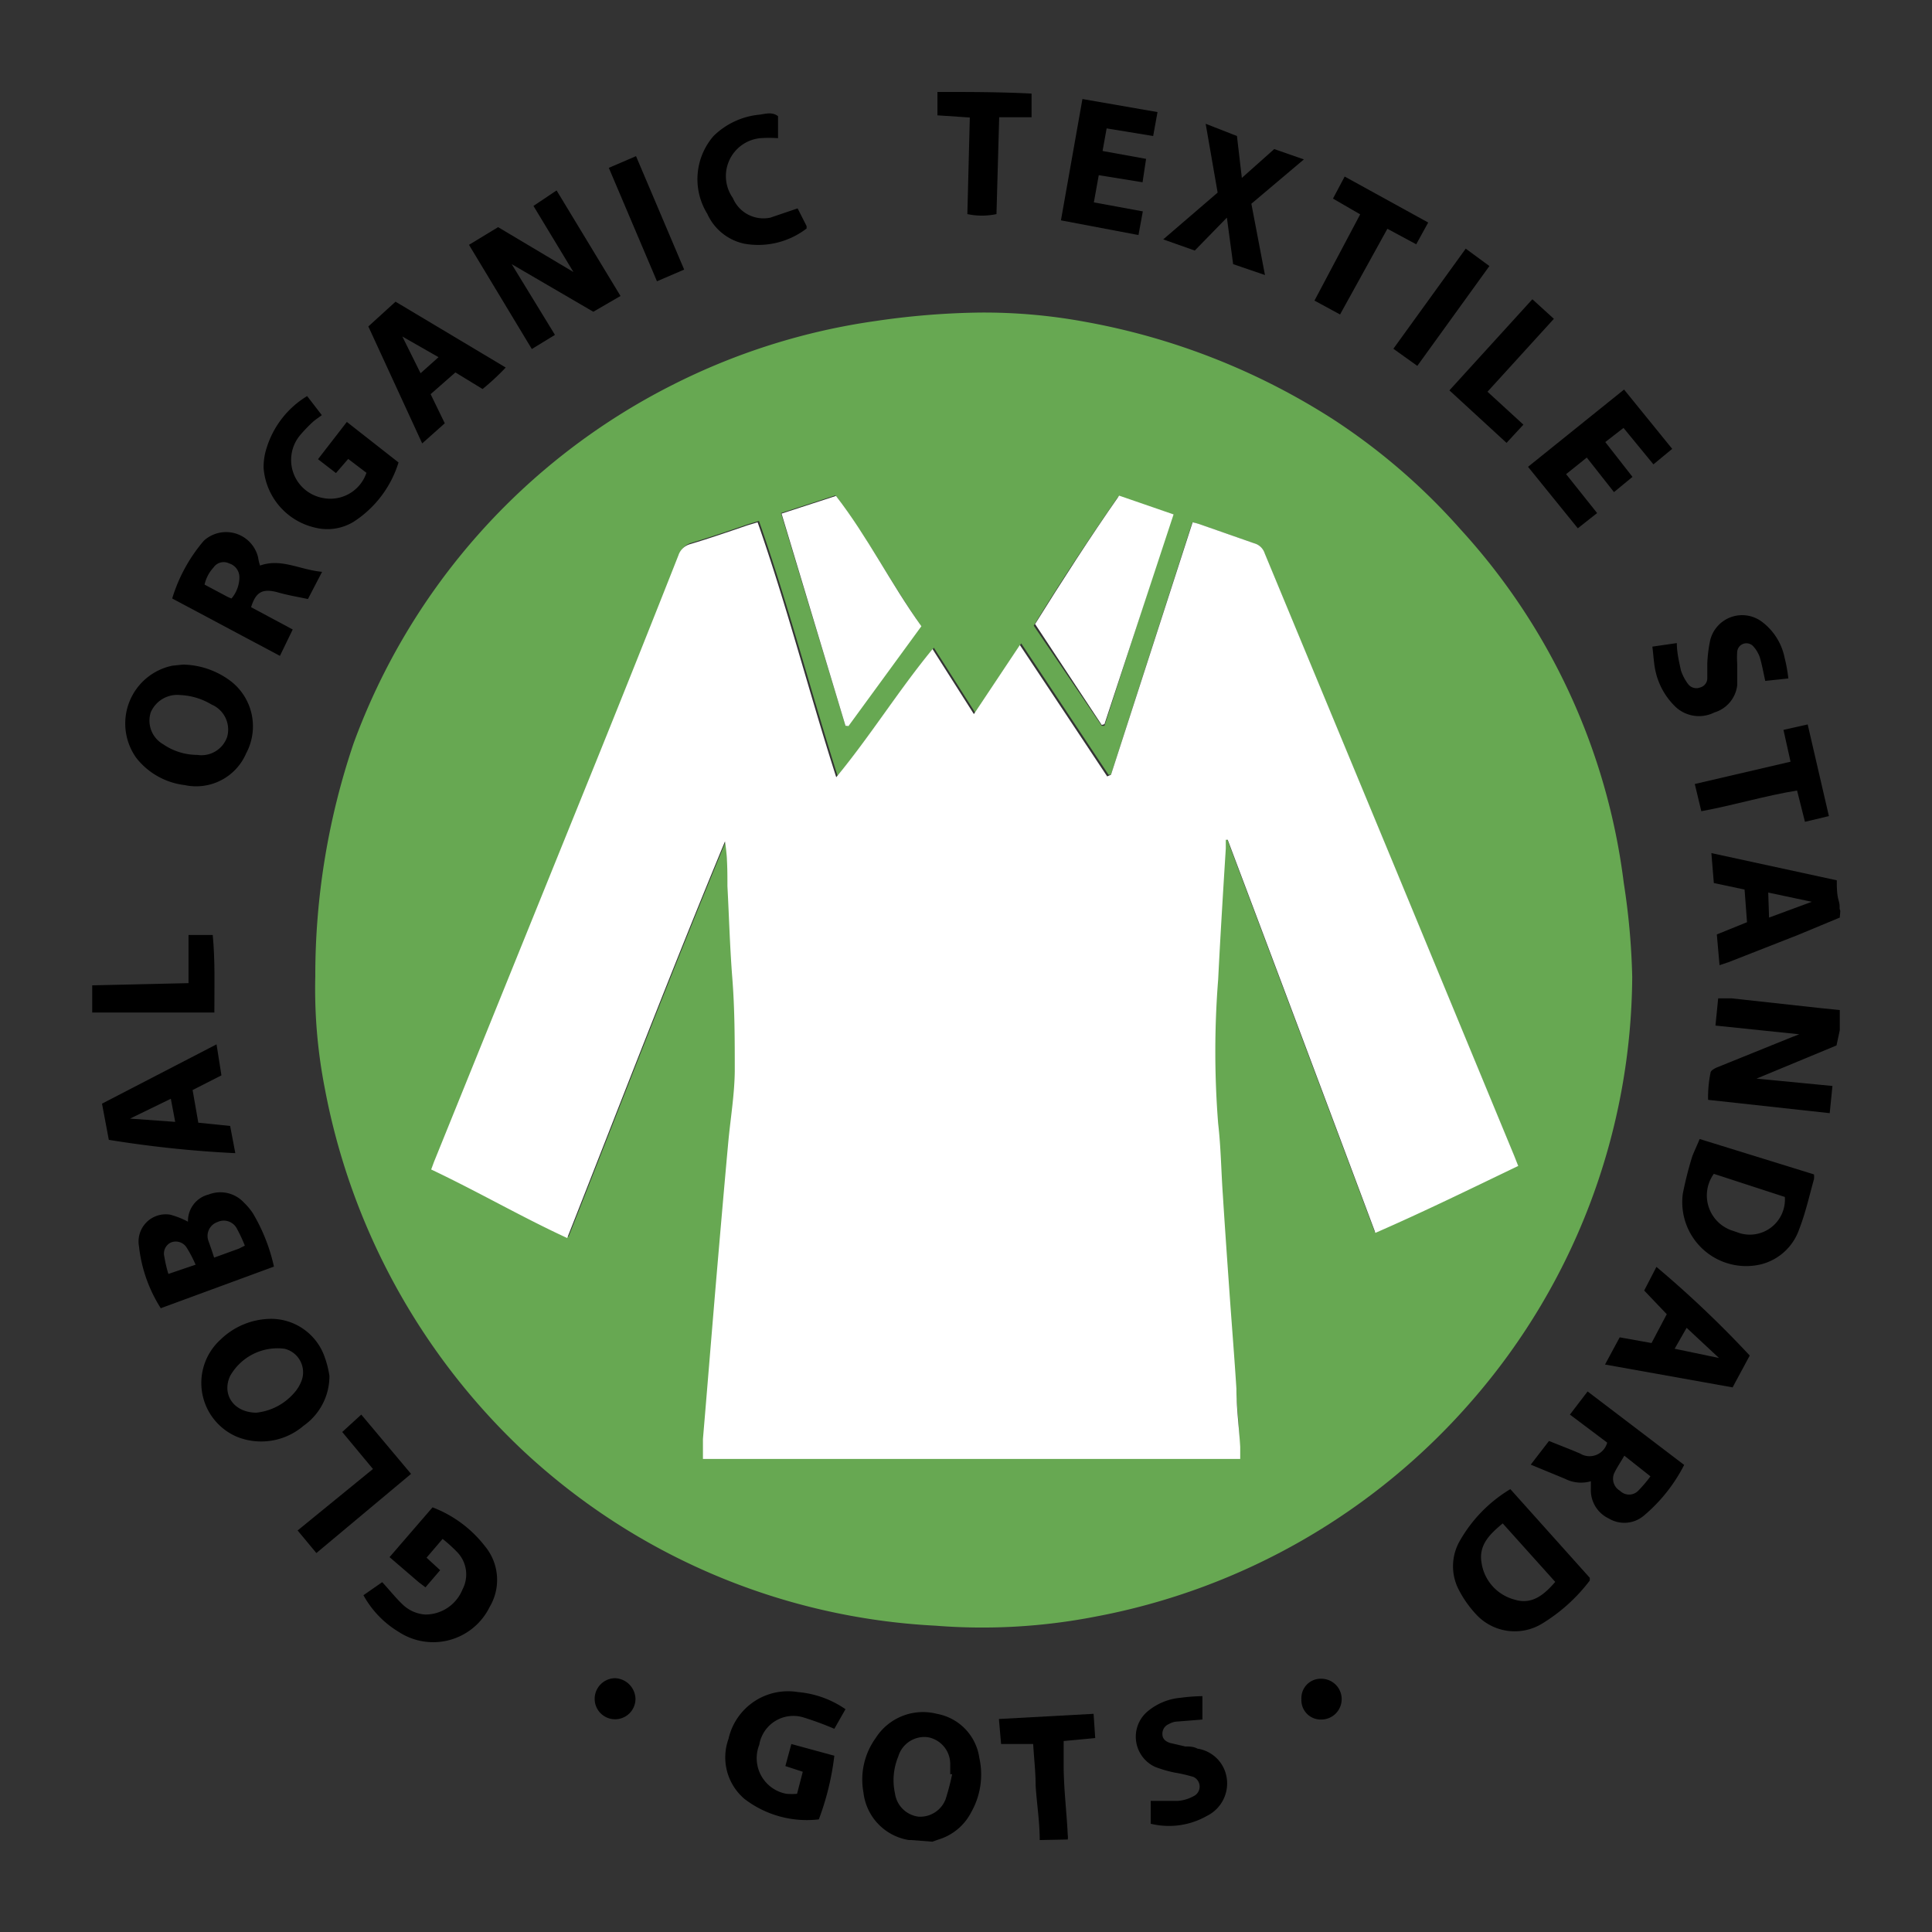 <svg xmlns="http://www.w3.org/2000/svg" viewBox="0 0 71.02 71.02"><rect x="0" y="0" width="71.02" height="71.02" fill="#333333" stroke="none"/><defs><style>.cls-1{fill:#67a852;}.cls-2{fill:#fff;}</style></defs><g id="icons"><path d="M67.63,37.87l-.12.56-2.94,1.22,2.79.27-.1,1-4.47-.49a4.35,4.35,0,0,1,.09-1c0-.07.14-.15.23-.19l2.77-1.12.26-.1-3.08-.32.1-1h.5l3.19.35.78.08Z"/><path d="M33.5,67.64s-.06,0-.09,0a2,2,0,0,1-1.67-1.75,2.61,2.61,0,0,1,.45-2A2.06,2.06,0,0,1,34.44,63,1.92,1.92,0,0,1,36,64.62a2.81,2.81,0,0,1-.3,2,2,2,0,0,1-1.2,1l-.23.08ZM35,65.22h-.07c0-.12,0-.24,0-.36a1,1,0,0,0-.82-1,1,1,0,0,0-1.09.71,2.27,2.27,0,0,0-.12,1.36,1,1,0,0,0,.86.85,1,1,0,0,0,1-.64A8.72,8.72,0,0,0,35,65.22Z"/><path d="M67.63,33.73l-1.54.64-2.55,1-.33.11-.1-1.13,1.11-.45-.09-1.2L63,32.46l-.09-1.1,4.61,1c0,.26,0,.51.07.75s0,.25.06.37Zm-2.6,0,1.57-.58L65,32.81Z"/><path d="M38.22,67.64c0-.68-.11-1.35-.15-2,0-.5-.06-1-.09-1.53h-.6l-.58,0-.08-.92L40.2,63l.06.89L39.1,64c0,.31,0,.6,0,.89,0,.85.11,1.7.15,2.56a.55.55,0,0,1,0,.17Z"/><path class="cls-1" d="M60,35.91a23.93,23.93,0,0,1-5.84,15.52,24.25,24.25,0,0,1-13.91,8,21.71,21.71,0,0,1-5.86.33,24,24,0,0,1-15.18-6.45,24.5,24.5,0,0,1-7.27-13.3,19,19,0,0,1-.35-4.12A26.61,26.61,0,0,1,13,27.32,24,24,0,0,1,24.68,14.17a23.93,23.93,0,0,1,7.51-2.37,28.49,28.49,0,0,1,3.8-.31,20.42,20.42,0,0,1,3.9.34A25.08,25.08,0,0,1,49,15.41a23,23,0,0,1,4.69,4.05,23.56,23.56,0,0,1,6,13A26,26,0,0,1,60,35.91ZM40.84,28.48h-.09l-3.21-4.83L35.85,26.2l-1.52-2.39c-1.25,1.52-2.27,3.17-3.54,4.71-1-3.15-1.81-6.29-2.89-9.37l-.37.11c-.7.24-1.4.48-2.1.69a.63.63,0,0,0-.44.41q-1.47,3.7-2.95,7.39-3,7.41-6,14.82c0,.12-.09.24-.14.37,1.68.82,3.26,1.74,5,2.52,1.93-4.89,3.8-9.76,5.8-14.58,0,.55.07,1.1.09,1.64.06,1.13.13,2.26.18,3.39s.12,2.28.09,3.42c0,.87-.16,1.75-.24,2.62-.15,1.64-.29,3.27-.43,4.9-.17,2-.33,4-.5,6,0,.24,0,.48,0,.73H45.56c0-.16,0-.3,0-.44,0-.71-.09-1.42-.14-2.14-.07-1.11-.16-2.22-.24-3.34-.09-1.27-.18-2.54-.26-3.81-.06-.86-.07-1.73-.17-2.59a33.62,33.62,0,0,1,0-5.31c.08-1.6.18-3.21.28-4.81,0-.11,0-.21,0-.32h.07q2.72,7.22,5.43,14.45c1.81-.79,3.52-1.63,5.25-2.46l-.15-.38L51.22,31.77,46.48,20.34a.56.56,0,0,0-.39-.37l-2-.7a2.3,2.3,0,0,0-.26-.07Zm-9.76-1.8h.09L33.85,23c-1.1-1.59-2-3.28-3.14-4.79l-2,.65Zm9.42,0,.1,0,2.49-7.71-2-.69c-1.08,1.56-2.11,3.12-3.09,4.72Z"/><path d="M21.08,10,19.61,7.57,20.46,7l2.35,3.88-1,.58-3-1.75,1.59,2.6-.85.52L17.24,9l1.07-.65Z"/><path d="M62.48,41.87l4.2,1.3a.58.58,0,0,1,0,.18c-.17.61-.31,1.24-.54,1.83a2,2,0,0,1-1.42,1.3,2.35,2.35,0,0,1-2.86-2.6,13.28,13.28,0,0,1,.35-1.38C62.29,42.3,62.38,42.11,62.48,41.87ZM65.61,44,63,43.15a1.36,1.36,0,0,0,.72,2.1l.23.08A1.29,1.29,0,0,0,65.61,44Z"/><path d="M55.52,54.74,58.44,58s0,.08,0,.1a6.31,6.31,0,0,1-1.73,1.57,1.93,1.93,0,0,1-2.47-.35,4,4,0,0,1-.61-.87,1.87,1.87,0,0,1,0-1.75A5.23,5.23,0,0,1,55.52,54.74Zm1.65,3.41L55.24,56c-.47.39-.89.79-.78,1.44a1.65,1.65,0,0,0,1.21,1.36C56.3,59,56.75,58.64,57.17,58.15Z"/><path d="M10.07,46.56,5.91,48.09a5.3,5.3,0,0,1-.8-2.27,1,1,0,0,1,1.14-1.17,3,3,0,0,1,.66.26h0a1,1,0,0,1,.76-1,1.18,1.18,0,0,1,1.3.3,2.3,2.3,0,0,1,.32.38A6.6,6.6,0,0,1,10.07,46.56Zm-2.2-.33.91-.33L9,45.79a5.4,5.4,0,0,0-.3-.64A.54.54,0,0,0,8,44.92a.54.54,0,0,0-.35.66C7.72,45.78,7.8,46,7.87,46.23Zm-1.68.6,1-.34a4.59,4.59,0,0,0-.33-.63.47.47,0,0,0-.59-.18.45.45,0,0,0-.23.51A4.85,4.85,0,0,0,6.19,46.83Z"/><path d="M6.73,24.43a3,3,0,0,1,1.78.63,2.1,2.1,0,0,1,.54,2.63,2,2,0,0,1-2.26,1.17,2.66,2.66,0,0,1-1.78-1,2.17,2.17,0,0,1,1.33-3.39Zm.52,3.32a1,1,0,0,0,1.1-.66,1,1,0,0,0-.57-1.19,2.45,2.45,0,0,0-1.15-.35,1.06,1.06,0,0,0-1.09.64A1,1,0,0,0,6,27.36,2.22,2.22,0,0,0,7.25,27.75Z"/><path d="M12.11,50.58a2.23,2.23,0,0,1-.95,1.83,2.39,2.39,0,0,1-2.44.41,2.15,2.15,0,0,1-.62-3.57,2.69,2.69,0,0,1,1.9-.77,2.09,2.09,0,0,1,1.94,1.42A3.52,3.52,0,0,1,12.11,50.58ZM9.42,51.93a2.13,2.13,0,0,0,1.36-.69,1.45,1.45,0,0,0,.3-.47.89.89,0,0,0-.62-1.19,2,2,0,0,0-2,1C8.15,51.24,8.57,51.92,9.42,51.93Z"/><path d="M31.08,62.83l-.41.72a11.68,11.68,0,0,0-1.11-.41,1.27,1.27,0,0,0-1.65,1,1.33,1.33,0,0,0,1,1.8,2.38,2.38,0,0,0,.39,0l.21-.81-.64-.21.22-.81,1.58.43a9.93,9.93,0,0,1-.57,2.34,3.76,3.76,0,0,1-2.73-.75,2,2,0,0,1-.59-2.21,2.24,2.24,0,0,1,2.55-1.72A3.61,3.61,0,0,1,31.08,62.83Z"/><path d="M15.9,55.41a4.42,4.42,0,0,1,1.92,1.42A1.94,1.94,0,0,1,18,59.07a2.31,2.31,0,0,1-3.34.92,3.59,3.59,0,0,1-1.3-1.35l.69-.48c.26.28.48.56.73.8a1.32,1.32,0,0,0,.86.39A1.47,1.47,0,0,0,17,58.43a1.18,1.18,0,0,0-.18-1.36,5.47,5.47,0,0,0-.55-.5l-.59.69.5.46-.54.63-.25-.19-1.07-.92Z"/><path d="M10.29,24.11,6.33,22a5.91,5.91,0,0,1,1.16-2.12,1.21,1.21,0,0,1,2,.62,1.53,1.53,0,0,0,.07.29c.78-.28,1.47.16,2.28.23l-.52,1c-.38-.08-.74-.14-1.09-.24-.6-.17-.83,0-1,.54l1.53.82ZM8.51,22a1.22,1.22,0,0,0,.29-.76.53.53,0,0,0-.38-.53.45.45,0,0,0-.57.15,1.36,1.36,0,0,0-.33.63l.79.42A1.21,1.21,0,0,0,8.51,22Z"/><path d="M14.65,17A4,4,0,0,1,13,19.18a1.86,1.86,0,0,1-1.44.21A2.44,2.44,0,0,1,9.69,17.2a2.27,2.27,0,0,1,.11-.73,3.4,3.4,0,0,1,1.49-1.91l.54.7c-.13.1-.24.17-.33.25s-.33.32-.47.49a1.42,1.42,0,0,0,.81,2.3,1.4,1.4,0,0,0,1.63-.92l-.67-.51-.45.52-.66-.51,1.06-1.37Z"/><path d="M61.91,53.85a6,6,0,0,1-1.5,1.88,1.11,1.11,0,0,1-1.27.09,1.15,1.15,0,0,1-.66-1.09v-.28a1.29,1.29,0,0,1-.95-.09l-1.26-.52.67-.87.88.35.26.11a.67.67,0,0,0,1-.4L57.71,52l.65-.85Zm-2.2-.34c-.13.23-.27.43-.37.64a.51.51,0,0,0,.21.65.47.47,0,0,0,.67,0,4.81,4.81,0,0,0,.45-.53Z"/><path d="M8.14,39.53l-1.06.54.21,1.2,1.17.12.19,1A41.27,41.27,0,0,1,4,41.9l-.25-1.33,4.21-2.18Zm-1.86.86-1.5.73,1.66.12Z"/><path d="M64.32,49.83,63.69,51,59,50.16l.54-1,1.17.21.56-1.06-.83-.87.45-.87A39,39,0,0,1,64.32,49.83Zm-2.76-.25,1.63.34L62,48.81Z"/><path d="M13.54,12l1-.91,4.05,2.42a8.85,8.85,0,0,1-.85.79l-1-.61-.91.8.52,1.07-.83.74Zm1.25.37,0,0,.67,1.35.66-.59Z"/><path d="M43.92,9.21,42.76,8.8l2-1.72-.44-2.53L45.47,5l.18,1.54,1.19-1.06,1.09.38L46,7.49l.5,2.62-1.17-.4L45.1,8Z"/><path d="M39,8.1l.79-4.46,2.76.48L42.39,5l-1.71-.28-.15.83,1.6.29L42,6.7l-1.61-.26-.18,1,1.8.33-.16.87Z"/><path d="M58,19.42l-1.83-2.26,3.53-2.84,1.77,2.18-.69.57-1.1-1.34-.67.52,1,1.28-.68.56-1-1.27-.76.61,1.14,1.43Z"/><path d="M65.74,24.94l-.85.09c-.07-.32-.12-.6-.2-.87a1.18,1.18,0,0,0-.23-.39.34.34,0,0,0-.6.18,3.42,3.42,0,0,0,0,.46c0,.26,0,.52,0,.78a1.19,1.19,0,0,1-.84,1A1.26,1.26,0,0,1,61.61,26a2.59,2.59,0,0,1-.77-1.41c-.05-.26-.06-.52-.1-.82l.9-.13c0,.35.08.67.15,1a1.71,1.71,0,0,0,.26.5.38.38,0,0,0,.45.13.35.35,0,0,0,.26-.34c0-.18,0-.36,0-.54a5,5,0,0,1,.11-.87,1.21,1.21,0,0,1,1.89-.67,2.19,2.19,0,0,1,.84,1.32A6,6,0,0,1,65.74,24.94Z"/><path d="M44.2,62.35v.86l-1,.08a.78.78,0,0,0-.24.09.38.38,0,0,0-.23.37c0,.18.13.27.28.32l.56.13c.15,0,.3,0,.45.08a1.28,1.28,0,0,1,1.06,1,1.33,1.33,0,0,1-.71,1.47,2.82,2.82,0,0,1-2.07.29V66.2c.34,0,.65,0,1,0a1.4,1.4,0,0,0,.57-.17.39.39,0,0,0,0-.71,5.32,5.32,0,0,0-.69-.16,4.56,4.56,0,0,1-.72-.21,1.22,1.22,0,0,1-.32-2,2.18,2.18,0,0,1,1.26-.54A6.72,6.72,0,0,1,44.2,62.35Z"/><path d="M28.6,4.27v.81a4.43,4.43,0,0,0-.66,0,1.4,1.4,0,0,0-1,2.2A1.22,1.22,0,0,0,28.32,8l1-.34.33.65c0,.05,0,.08,0,.09a2.92,2.92,0,0,1-2.28.56A1.93,1.93,0,0,1,26,7.86,2.42,2.42,0,0,1,26.23,5a2.78,2.78,0,0,1,1.64-.78C28.11,4.2,28.36,4.09,28.6,4.27Z"/><path d="M35.65,4.32l-1.19-.08V3.38c1.16,0,2.3,0,3.46.06v.87H36.73l-.1,3.56a2.57,2.57,0,0,1-1.07,0Z"/><path d="M50,7.88,49,7.3l.43-.81,3.07,1.69-.44.8L51,8.41l-1.74,3.15-.94-.51Z"/><path d="M65.82,28l-.26-1.17.89-.2L67.23,30l-.88.21-.29-1.15c-1.18.19-2.32.54-3.52.76l-.24-1Z"/><path d="M6.93,34.37h.89c.09.94.06,1.87.06,2.85H3.39v-1l3.54-.08Z"/><path d="M13.28,52l1.83,2.18-3.48,2.91-.69-.83L13.71,54l-1.13-1.36Z"/><path d="M56.33,11l.79.72L54.68,14.4,56,15.61l-.62.67-2.1-1.93Z"/><path d="M25.15,9.91l-1,.43L22.38,6.17l1-.43Z"/><path d="M53.88,9.14l.87.64L52.1,13.45l-.88-.63Z"/><path d="M23.36,62.45a.75.75,0,0,1-1.5,0,.76.76,0,0,1,.74-.76A.78.78,0,0,1,23.36,62.45Z"/><path d="M47.84,62.46a.71.71,0,0,1,.73-.75.75.75,0,0,1,0,1.5A.71.71,0,0,1,47.84,62.46Z"/><path class="cls-2" d="M40.84,28.48l3-9.28a2.3,2.3,0,0,1,.26.07l2,.7a.56.56,0,0,1,.39.37l4.74,11.43,4.43,10.71.15.38c-1.73.83-3.44,1.67-5.25,2.46q-2.71-7.24-5.43-14.45h-.07c0,.11,0,.21,0,.32-.1,1.6-.2,3.21-.28,4.81a33.62,33.62,0,0,0,0,5.31c.1.86.11,1.73.17,2.59.08,1.27.17,2.54.26,3.81.08,1.12.17,2.23.24,3.34,0,.72.1,1.43.14,2.14,0,.14,0,.28,0,.44H25.84c0-.25,0-.49,0-.73.17-2,.33-4,.5-6,.14-1.63.28-3.26.43-4.9.08-.87.23-1.75.24-2.62,0-1.14,0-2.28-.09-3.42s-.12-2.26-.18-3.39c0-.54,0-1.09-.09-1.64-2,4.82-3.87,9.69-5.8,14.58-1.69-.78-3.27-1.7-5-2.52.05-.13.09-.25.14-.37q3-7.41,6-14.82,1.49-3.69,2.95-7.39a.63.63,0,0,1,.44-.41c.7-.21,1.4-.45,2.1-.69l.37-.11c1.08,3.08,1.88,6.22,2.89,9.37,1.27-1.54,2.29-3.19,3.54-4.71l1.52,2.39,1.69-2.54,3.21,4.83Z"/><path class="cls-2" d="M31.08,26.68l-2.35-7.8,2-.65c1.17,1.51,2,3.2,3.14,4.79l-2.68,3.67Z"/><path class="cls-2" d="M40.5,26.65l-2.45-3.71c1-1.6,2-3.16,3.09-4.72l2,.69L40.6,26.62Z"/></g></svg>